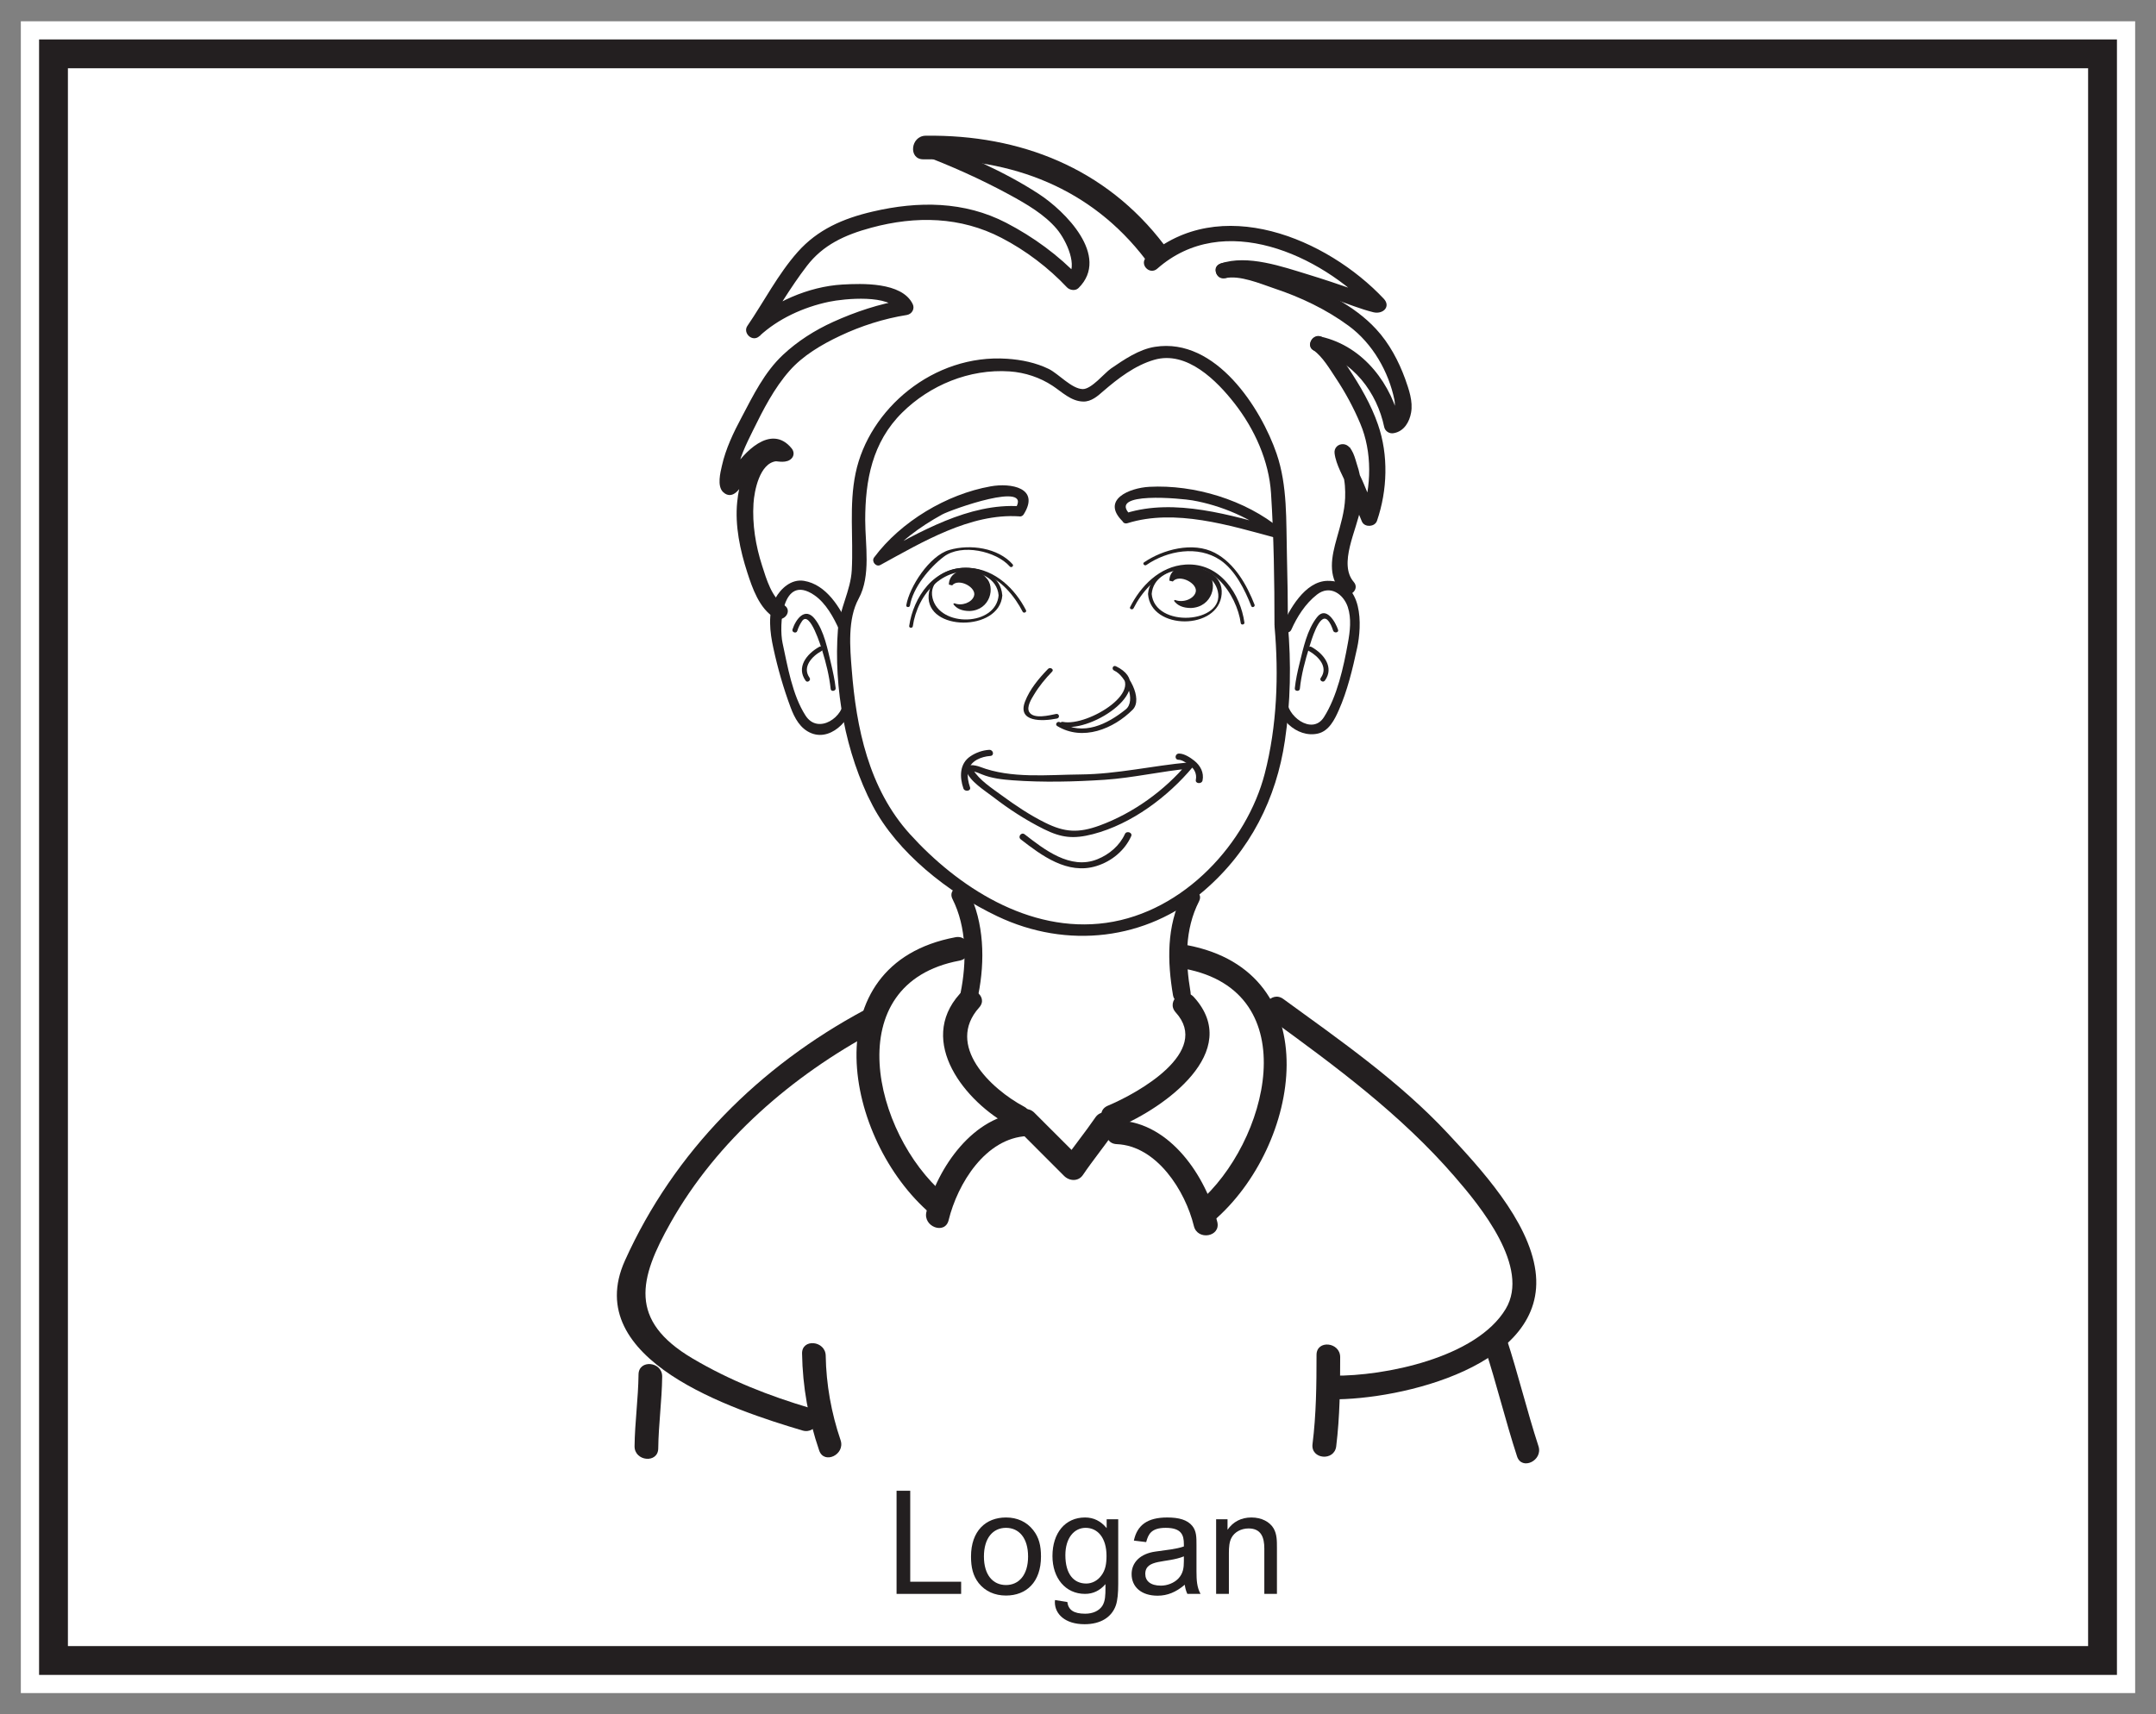 <?xml version="1.0" encoding="UTF-8"?>
<svg xmlns="http://www.w3.org/2000/svg" xmlns:xlink="http://www.w3.org/1999/xlink" width="224.337pt" height="178.43pt" viewBox="0 0 224.337 178.43" version="1.1">
<rect x="0" y="0" width="224.337" height="178.43" fill="#808080" stroke="none"/>
<defs>
<g>
<symbol overflow="visible" id="glyph0-0">
<path style="stroke:none;" d="M 0.188 0 L 7.312 0 L 7.312 -9.969 L 0.188 -9.969 Z M 1.312 -9.266 L 6.172 -9.266 L 3.75 -5.625 Z M 0.906 -8.625 L 3.312 -5 C 3.312 -5 0.906 -1.344 0.906 -1.359 Z M 6.594 -8.625 L 6.594 -1.344 L 4.172 -5 Z M 6.172 -0.719 L 1.312 -0.719 L 3.75 -4.344 Z M 6.172 -0.719 "/>
</symbol>
<symbol overflow="visible" id="glyph0-1">
<path style="stroke:none;" d="M 7.844 0 L 7.844 -1.266 L 2.547 -1.266 L 2.547 -10.734 L 1.125 -10.734 L 1.125 0 Z M 7.844 0 "/>
</symbol>
<symbol overflow="visible" id="glyph0-2">
<path style="stroke:none;" d="M 0.531 -3.891 C 0.531 -2.766 0.734 -1.891 1.328 -1.125 C 2.016 -0.266 3 0.172 4.172 0.172 C 6.281 0.172 7.812 -1.219 7.812 -3.891 C 7.812 -5.016 7.609 -5.875 7 -6.641 C 6.328 -7.5 5.344 -7.953 4.172 -7.953 C 2.062 -7.953 0.531 -6.547 0.531 -3.891 Z M 1.875 -3.891 C 1.875 -5.812 2.812 -6.875 4.172 -6.875 C 5.531 -6.875 6.469 -5.812 6.469 -3.891 C 6.469 -1.953 5.5 -0.922 4.172 -0.922 C 2.812 -0.922 1.875 -1.969 1.875 -3.891 Z M 1.875 -3.891 "/>
</symbol>
<symbol overflow="visible" id="glyph0-3">
<path style="stroke:none;" d="M 6.156 -6.844 C 5.547 -7.578 4.812 -7.953 3.906 -7.953 C 1.844 -7.953 0.516 -6.344 0.516 -3.938 C 0.516 -1.656 1.859 0 3.906 0 C 4.75 0 5.453 -0.344 6.031 -1.016 L 6.031 -0.625 C 6.031 0.125 6.016 0.75 5.703 1.25 C 5.359 1.766 4.719 2.062 3.922 2.062 C 2.703 2.062 2.172 1.656 2.062 0.844 L 0.781 0.641 C 0.781 0.734 0.766 0.766 0.766 0.859 C 0.766 2.094 1.828 3.156 3.859 3.156 C 5.516 3.156 6.672 2.438 7.109 1.203 C 7.297 0.656 7.359 -0.109 7.359 -1.047 L 7.359 -7.766 L 6.156 -7.766 Z M 1.859 -4.031 C 1.859 -5.812 2.766 -6.875 3.969 -6.875 C 5.203 -6.875 6.141 -5.859 6.141 -3.953 C 6.141 -3.141 6.031 -2.484 5.609 -1.922 C 5.219 -1.375 4.625 -1.078 4.031 -1.078 C 2.719 -1.078 1.859 -2.078 1.859 -4.031 Z M 1.859 -4.031 "/>
</symbol>
<symbol overflow="visible" id="glyph0-4">
<path style="stroke:none;" d="M 3.047 -4.406 C 1.453 -4.188 0.562 -3.266 0.562 -2.062 C 0.562 -0.734 1.562 0.188 3.266 0.188 C 4.297 0.188 5.188 -0.188 6.094 -0.953 C 6.125 -0.703 6.188 -0.375 6.359 0 L 7.734 0 C 7.359 -0.672 7.312 -1.422 7.312 -2.359 L 7.312 -5.094 C 7.312 -5.906 7.312 -6.531 6.875 -7.078 C 6.359 -7.703 5.5 -7.953 4.266 -7.953 C 2.203 -7.953 1.141 -7.156 0.797 -5.547 L 2.078 -5.391 C 2.297 -6.203 2.594 -6.875 4.109 -6.875 C 5.766 -6.875 6 -6.109 6 -5.172 L 6 -4.938 C 5.203 -4.656 4.125 -4.562 3.047 -4.406 Z M 6 -3.422 C 6 -2.703 5.922 -2.125 5.422 -1.594 C 4.969 -1.125 4.266 -0.859 3.609 -0.859 C 2.531 -0.859 1.984 -1.344 1.984 -2.078 C 1.984 -3.672 4.203 -3.172 6 -3.906 Z M 6 -3.422 "/>
</symbol>
<symbol overflow="visible" id="glyph0-5">
<path style="stroke:none;" d="M 2.203 -7.766 L 1.016 -7.766 L 1.016 0 L 2.344 0 L 2.344 -4.25 C 2.344 -4.875 2.391 -5.422 2.609 -5.828 C 2.922 -6.438 3.625 -6.812 4.391 -6.812 C 5.703 -6.812 6.031 -5.875 6.031 -4.719 L 6.031 0 L 7.344 0 L 7.344 -4.781 C 7.344 -5.547 7.344 -6.203 7 -6.812 C 6.594 -7.5 5.75 -7.953 4.688 -7.953 C 3.641 -7.953 2.781 -7.516 2.203 -6.672 Z M 2.203 -7.766 "/>
</symbol>
</g>
</defs>
<g id="surface1">
<path style=" stroke:none;fill-rule:nonzero;fill:rgb(100%,100%,100%);fill-opacity:1;" d="M 222.168 176.215 L 2.168 176.215 L 2.168 2.215 L 222.168 2.215 Z M 222.168 176.215 "/>
<path style=" stroke:none;fill-rule:nonzero;fill:rgb(100%,100%,100%);fill-opacity:1;" d="M 5.566 5.605 L 218.77 5.605 L 218.77 172.824 L 5.566 172.824 Z M 5.566 5.605 "/>
<path style=" stroke:none;fill-rule:nonzero;fill:rgb(13.73%,12.16%,12.549%);fill-opacity:1;" d="M 220.273 4.105 L 4.066 4.105 L 4.066 174.324 L 220.273 174.324 Z M 217.273 171.324 L 7.066 171.324 L 7.066 7.105 L 217.273 7.105 Z M 217.273 171.324 "/>
<path style=" stroke:none;fill-rule:nonzero;fill:rgb(13.73%,12.16%,12.549%);fill-opacity:1;" d="M 132.621 65.215 C 133.07 70.254 132.875 75.582 131.602 80.508 C 129.754 87.672 123.246 94.914 115.098 96.051 C 107.027 97.176 99.578 92.227 94.672 86.805 C 90.387 82.07 89.09 75.707 88.625 69.688 C 88.441 67.406 88.184 64.43 89.344 62.309 C 90.645 59.926 90.027 56.68 90.027 54.121 C 90.031 50.016 90.742 46.039 93.879 42.938 C 96.738 40.109 100.848 38.371 105.059 38.656 C 106.668 38.77 108.215 39.289 109.523 40.152 C 110.484 40.781 111.438 41.766 112.703 41.793 C 113.562 41.82 114.234 41.203 114.812 40.699 C 116.324 39.395 118.086 38.035 120.086 37.453 C 123.523 36.441 126.672 39.703 128.441 41.965 C 130.559 44.672 132.039 47.988 132.254 51.34 C 132.543 55.895 132.613 60.477 132.613 65.039 C 132.617 65.871 134.012 65.996 134.012 65.16 C 134.008 62.676 133.969 60.191 133.906 57.711 C 133.816 54.223 133.984 50.57 132.832 47.215 C 131.234 42.559 126.543 35.09 120.172 36.098 C 118.504 36.359 116.938 37.441 115.605 38.352 C 114.926 38.816 113.57 40.52 112.656 40.496 C 111.508 40.469 110.145 38.906 109.137 38.406 C 107.793 37.75 106.301 37.441 104.793 37.34 C 97.129 36.816 90.41 42.582 89.027 49.25 C 88.332 52.578 88.809 55.977 88.629 59.336 C 88.516 61.473 87.355 63.355 87.188 65.535 C 86.73 71.551 87.949 78.406 90.801 83.848 C 93.352 88.715 98.656 92.926 103.754 95.355 C 111.035 98.828 119.309 97.844 125.285 92.699 C 130.125 88.535 132.812 83.07 133.695 77.094 C 134.289 73.121 134.363 68.992 134.004 64.988 C 133.93 64.156 132.551 64.387 132.621 65.215 "/>
<path style=" stroke:none;fill-rule:nonzero;fill:rgb(13.73%,12.16%,12.549%);fill-opacity:1;" d="M 103.91 61.941 C 103.652 65.211 97.758 65.324 97.031 62.242 C 96.242 58.871 103.629 58.332 103.91 61.984 C 103.93 62.211 104.305 62.148 104.285 61.926 C 103.996 58.145 96.922 58.16 96.629 61.941 C 96.336 65.723 103.996 65.773 104.293 61.977 C 104.309 61.746 103.926 61.715 103.91 61.941 "/>
<path style=" stroke:none;fill-rule:nonzero;fill:rgb(13.73%,12.16%,12.549%);fill-opacity:1;" d="M 110.543 75.613 C 113.691 76.262 120.672 71.547 116.109 69.34 L 115.93 69.793 C 117.172 70.344 118.242 72.941 117.133 73.836 C 115.219 75.375 112.715 76.633 110.312 75.176 C 110.023 75.004 109.723 75.402 110.012 75.57 C 112.66 77.176 115.863 75.863 117.855 73.867 C 118.98 72.73 117.371 69.891 116.109 69.34 C 115.793 69.199 115.629 69.652 115.93 69.793 C 119.707 71.621 113.223 75.668 110.594 75.133 C 110.258 75.062 110.219 75.551 110.543 75.613 "/>
<path style=" stroke:none;fill-rule:nonzero;fill:rgb(13.73%,12.16%,12.549%);fill-opacity:1;" d="M 106.758 63.512 C 105.637 61.328 103.594 59.27 100.863 59.098 C 97.16 58.863 95.02 62.23 94.605 65.148 C 94.566 65.375 94.949 65.41 94.98 65.184 C 95.449 61.859 98.238 58.508 102.297 59.711 C 104.141 60.25 105.613 62.109 106.41 63.668 C 106.516 63.871 106.859 63.719 106.758 63.512 "/>
<path style=" stroke:none;fill-rule:nonzero;fill:rgb(13.73%,12.16%,12.549%);fill-opacity:1;" d="M 98.734 60.844 C 98.734 59.137 101.457 58.734 102.59 60.113 C 103.613 61.082 103.047 63.516 100.891 63.594 C 100.094 63.594 99.527 63.352 99.188 62.863 L 99.301 62.785 C 100.094 63.109 101.113 62.703 101.34 62.051 C 101.684 61.16 99.754 60.113 99.074 60.926 "/>
<path style=" stroke:none;fill-rule:nonzero;fill:rgb(13.73%,12.16%,12.549%);fill-opacity:1;" d="M 119.457 61.844 C 119.75 65.629 126.82 65.609 127.117 61.828 C 127.41 58.047 119.75 57.996 119.457 61.793 C 119.438 62.023 119.82 62.055 119.836 61.828 C 120.09 58.562 125.988 58.441 126.715 61.531 C 127.508 64.898 120.121 65.438 119.832 61.785 C 119.82 61.559 119.438 61.617 119.457 61.844 "/>
<path style=" stroke:none;fill-rule:nonzero;fill:rgb(13.73%,12.16%,12.549%);fill-opacity:1;" d="M 117.949 63.309 C 118.781 61.648 120.152 60.129 121.977 59.363 C 125.918 57.719 128.699 61.906 129.105 64.859 C 129.141 65.082 129.516 65.023 129.484 64.797 C 129.086 61.926 127.004 58.523 123.344 58.762 C 120.645 58.941 118.672 61.031 117.59 63.188 C 117.488 63.395 117.848 63.516 117.949 63.309 "/>
<path style=" stroke:none;fill-rule:nonzero;fill:rgb(13.73%,12.16%,12.549%);fill-opacity:1;" d="M 121.676 60.434 C 121.676 58.684 124.512 58.262 125.695 59.684 C 126.762 60.688 126.168 63.188 123.922 63.281 C 123.098 63.281 122.504 63.023 122.148 62.523 L 122.262 62.441 C 123.098 62.77 124.16 62.355 124.395 61.688 C 124.75 60.77 122.742 59.684 122.031 60.52 "/>
<path style=" stroke:none;fill-rule:nonzero;fill:rgb(13.73%,12.16%,12.549%);fill-opacity:1;" d="M 119.289 58.801 C 121.465 57.301 124.656 56.734 126.965 58.289 C 128.543 59.359 129.543 61.414 130.199 63.086 C 130.285 63.297 130.625 63.141 130.539 62.934 C 129.746 60.91 128.488 58.629 126.398 57.535 C 124.125 56.352 121 57.184 119.039 58.531 C 118.844 58.668 119.094 58.938 119.289 58.801 "/>
<path style=" stroke:none;fill-rule:nonzero;fill:rgb(13.73%,12.16%,12.549%);fill-opacity:1;" d="M 105.367 58.73 C 103.848 57.016 100.953 56.605 98.77 57.242 C 96.695 57.852 94.621 61.098 94.301 62.996 C 94.266 63.227 94.641 63.254 94.68 63.031 C 94.992 61.176 96.695 59.078 98.219 57.93 C 100.051 56.559 103.652 57.348 105.074 58.961 C 105.23 59.141 105.52 58.906 105.367 58.73 "/>
<path style=" stroke:none;fill-rule:nonzero;fill:rgb(13.73%,12.16%,12.549%);fill-opacity:1;" d="M 109.051 69.621 C 108.09 70.609 107.137 71.754 106.656 73.02 C 105.832 75.172 108.445 75.098 109.98 74.785 C 110.312 74.719 110.223 74.238 109.887 74.309 C 109.203 74.445 107.535 74.887 107.09 74.098 C 106.793 73.574 107.328 72.73 107.598 72.289 C 108.109 71.434 108.773 70.625 109.48 69.898 C 109.707 69.668 109.27 69.391 109.051 69.621 "/>
<path style=" stroke:none;fill-rule:nonzero;fill:rgb(13.73%,12.16%,12.549%);fill-opacity:1;" d="M 102.922 78.043 C 102.234 78.086 101.547 78.332 100.992 78.703 C 99.812 79.48 99.848 80.898 100.242 82.051 C 100.375 82.449 101.07 82.34 100.934 81.938 C 100.57 80.891 100.504 79.711 101.645 79.074 C 102.059 78.844 102.562 78.711 103.043 78.68 C 103.492 78.652 103.367 78.016 102.922 78.043 "/>
<path style=" stroke:none;fill-rule:nonzero;fill:rgb(13.73%,12.16%,12.549%);fill-opacity:1;" d="M 123.738 79.348 C 119.949 79.684 116.277 80.57 112.449 80.605 C 109.012 80.633 105.211 81.062 101.969 79.812 C 101.527 79.641 100.277 79.379 100.551 80.238 C 100.902 81.32 102.461 82.273 103.34 82.949 C 104.973 84.211 106.738 85.359 108.613 86.293 C 110.449 87.203 111.695 87.34 113.715 86.82 C 117.766 85.77 121.539 82.906 124.09 79.855 C 124.363 79.523 123.785 79.156 123.516 79.488 C 121.184 82.262 117.941 84.629 114.41 85.922 C 112.199 86.727 110.773 86.629 108.758 85.629 C 107.152 84.836 105.652 83.824 104.223 82.777 C 103.211 82.039 101.898 81.188 101.258 80.125 C 101.258 80.129 100.93 80.184 101.367 80.297 C 101.645 80.375 101.906 80.492 102.172 80.598 C 103.188 81.016 104.305 81.133 105.398 81.215 C 108.523 81.445 111.809 81.363 114.93 81.16 C 117.93 80.961 120.867 80.254 123.859 79.988 C 124.309 79.953 124.184 79.309 123.738 79.348 "/>
<path style=" stroke:none;fill-rule:nonzero;fill:rgb(13.73%,12.16%,12.549%);fill-opacity:1;" d="M 122.629 79.078 C 122.98 79.078 123.418 79.383 123.695 79.574 C 124.254 79.961 124.559 80.52 124.43 81.168 C 124.348 81.578 125.047 81.633 125.129 81.227 C 125.293 80.426 124.918 79.688 124.262 79.168 C 123.867 78.855 123.246 78.441 122.695 78.43 C 122.246 78.418 122.176 79.066 122.629 79.078 "/>
<path style=" stroke:none;fill-rule:nonzero;fill:rgb(13.73%,12.16%,12.549%);fill-opacity:1;" d="M 117.047 86.809 C 116.512 87.992 115.438 88.926 114.184 89.43 C 111.355 90.574 108.617 88.379 106.617 86.836 C 106.27 86.566 105.871 87.098 106.215 87.363 C 108.355 89.023 111.074 91.078 114.086 90.137 C 115.699 89.641 117.047 88.492 117.703 87.031 C 117.879 86.648 117.215 86.426 117.047 86.809 "/>
<path style=" stroke:none;fill-rule:nonzero;fill:rgb(13.73%,12.16%,12.549%);fill-opacity:1;" d="M 88.281 65.156 C 87.449 63.289 86 60.836 83.652 60.453 C 82.32 60.238 81.234 61.273 80.691 62.25 C 79.836 63.77 80.121 65.867 80.473 67.465 C 80.922 69.543 81.523 71.641 82.27 73.641 C 82.672 74.715 83.262 75.863 84.453 76.324 C 86.691 77.191 88.953 74.441 88.805 72.598 C 88.754 71.977 87.715 72.152 87.766 72.77 C 87.914 74.547 85.145 76.539 83.816 74.473 C 82.441 72.344 81.949 69.324 81.426 66.918 C 81.047 65.16 81.332 59.66 84.699 61.922 C 85.934 62.75 86.762 64.293 87.332 65.574 C 87.586 66.156 88.539 65.738 88.281 65.156 "/>
<path style=" stroke:none;fill-rule:nonzero;fill:rgb(13.73%,12.16%,12.549%);fill-opacity:1;" d="M 82.953 65.676 C 83.07 65.312 83.238 64.961 83.457 64.641 C 84.273 63.465 85.449 67.387 85.559 67.73 C 85.961 69.023 86.289 70.367 86.434 71.711 C 86.469 72.02 86.984 71.934 86.953 71.625 C 86.859 70.773 86.672 69.926 86.477 69.094 C 86.129 67.645 85.754 65.648 84.793 64.43 C 83.766 63.109 82.797 64.469 82.461 65.508 C 82.363 65.809 82.855 65.977 82.953 65.676 "/>
<path style=" stroke:none;fill-rule:nonzero;fill:rgb(13.73%,12.16%,12.549%);fill-opacity:1;" d="M 85.254 67.316 C 83.902 68.074 82.836 69.469 83.832 70.852 C 84.023 71.109 84.422 70.793 84.238 70.539 C 83.449 69.445 84.457 68.324 85.477 67.758 C 85.762 67.598 85.539 67.156 85.254 67.316 "/>
<path style=" stroke:none;fill-rule:nonzero;fill:rgb(13.73%,12.16%,12.549%);fill-opacity:1;" d="M 134.367 65.535 C 134.965 64.195 135.816 62.84 137.023 61.891 C 138.395 60.816 139.789 61.84 140.238 63.168 C 140.641 64.375 140.473 65.738 140.246 66.953 C 139.805 69.41 139.137 72.488 137.75 74.656 C 136.504 76.59 133.777 74.445 133.922 72.734 C 133.969 72.109 132.922 72.02 132.871 72.645 C 132.711 74.617 134.902 76.859 137.137 76.348 C 138.293 76.082 138.883 74.863 139.289 73.949 C 140.199 71.914 140.75 69.582 141.215 67.43 C 141.715 65.129 141.891 60.387 138.125 60.453 C 135.766 60.504 134.148 63.469 133.387 65.199 C 133.121 65.781 134.109 66.113 134.367 65.535 "/>
<path style=" stroke:none;fill-rule:nonzero;fill:rgb(13.73%,12.16%,12.549%);fill-opacity:1;" d="M 139.23 65.551 C 138.988 64.793 137.996 63.008 137.035 64.242 C 135.988 65.578 135.613 67.469 135.219 69.047 C 135.008 69.898 134.82 70.773 134.727 71.641 C 134.691 71.957 135.219 72 135.254 71.691 C 135.402 70.227 135.793 68.781 136.23 67.371 C 136.387 66.867 137.27 63.688 138.133 64.531 C 138.418 64.812 138.594 65.266 138.715 65.633 C 138.812 65.934 139.332 65.852 139.23 65.551 "/>
<path style=" stroke:none;fill-rule:nonzero;fill:rgb(13.73%,12.16%,12.549%);fill-opacity:1;" d="M 136.168 67.738 C 137.215 68.32 138.238 69.438 137.43 70.555 C 137.242 70.812 137.668 71.098 137.859 70.832 C 138.836 69.484 137.789 68.074 136.469 67.336 C 136.176 67.176 135.875 67.578 136.168 67.738 "/>
<path style="fill-rule:nonzero;fill:rgb(13.73%,12.16%,12.549%);fill-opacity:1;stroke-width:0.299;stroke-linecap:butt;stroke-linejoin:miter;stroke:rgb(13.73%,12.16%,12.549%);stroke-opacity:1;stroke-miterlimit:4;" d="M 0.001 0.001 C 3.216 -1.206 6.372 -2.617 9.369 -4.246 C 11.15 -5.218 13.029 -6.308 14.318 -7.831 C 15.4 -9.113 16.615 -11.859 15.462 -12.996 L 16.455 -13.07 C 14.333 -10.82 11.689 -8.886 8.88 -7.429 C 4.564 -5.195 -0.186 -5.171 -4.897 -6.273 C -7.999 -6.992 -10.592 -8.144 -12.624 -10.425 C -14.674 -12.734 -16.139 -15.609 -17.858 -18.117 C -18.264 -18.71 -17.413 -19.535 -16.831 -18.984 C -14.874 -17.16 -12.194 -15.933 -9.51 -15.371 C -7.944 -15.042 -3.065 -14.542 -2.174 -16.382 C -2.006 -16.078 -1.831 -15.773 -1.663 -15.464 C -4.19 -15.867 -6.69 -16.706 -8.987 -17.746 C -10.897 -18.613 -12.674 -19.746 -14.174 -21.152 C -16.081 -22.937 -17.249 -25.347 -18.424 -27.57 C -19.284 -29.179 -20.1 -30.874 -20.487 -32.636 C -20.639 -33.296 -20.991 -34.691 -20.378 -35.238 C -19.518 -36.011 -18.819 -34.769 -18.463 -34.203 C -17.936 -33.355 -15.963 -29.98 -14.557 -31.718 C -14.573 -31.453 -14.581 -31.187 -14.596 -30.921 C -14.362 -30.628 -14.491 -30.683 -14.987 -30.683 C -15.491 -30.675 -15.983 -30.839 -16.397 -31.105 C -18.131 -32.23 -18.706 -34.542 -18.889 -36.374 C -19.135 -38.812 -18.588 -41.355 -17.835 -43.679 C -17.331 -45.226 -16.612 -47.367 -15.038 -48.292 C -14.268 -48.734 -13.46 -47.671 -14.229 -47.222 C -15.577 -46.437 -16.155 -44.367 -16.581 -43.054 C -17.264 -40.949 -17.631 -38.699 -17.491 -36.499 C -17.409 -35.179 -16.854 -32.234 -15.045 -31.972 C -14.85 -31.949 -13.878 -32.222 -13.444 -31.671 C -13.253 -31.421 -13.295 -31.113 -13.487 -30.874 C -15.538 -28.335 -18.315 -31.433 -19.342 -33.027 C -19.608 -33.441 -19.846 -33.871 -20.143 -34.269 C -19.366 -33.23 -19.256 -35.07 -19.28 -34.175 C -19.284 -33.921 -19.249 -33.671 -19.221 -33.421 C -19.018 -31.835 -18.241 -30.288 -17.534 -28.851 C -16.479 -26.703 -15.327 -24.437 -13.71 -22.605 C -12.307 -21.007 -10.342 -19.843 -8.381 -18.921 C -6.221 -17.898 -3.815 -17.124 -1.417 -16.746 C -0.96 -16.667 -0.721 -16.21 -0.909 -15.824 C -1.975 -13.613 -6.057 -13.757 -8.092 -13.874 C -11.561 -14.074 -15.288 -15.71 -17.737 -17.996 C -17.393 -18.285 -17.053 -18.57 -16.71 -18.863 C -15.088 -16.496 -13.659 -13.972 -11.905 -11.695 C -10.206 -9.48 -7.917 -8.417 -5.12 -7.663 C -0.444 -6.398 4.244 -6.503 8.533 -8.734 C 11.076 -10.05 13.466 -11.874 15.38 -13.91 C 15.615 -14.156 16.107 -14.246 16.369 -13.984 C 19.583 -10.812 14.997 -6.195 12.236 -4.402 C 8.658 -2.074 4.529 -0.304 0.49 1.215 " transform="matrix(1,0,0,-1,95.745,15.891)"/>
<path style="fill-rule:nonzero;fill:rgb(13.73%,12.16%,12.549%);fill-opacity:1;stroke-width:0.299;stroke-linecap:butt;stroke-linejoin:miter;stroke:rgb(13.73%,12.16%,12.549%);stroke-opacity:1;stroke-miterlimit:4;" d="M -0 -0.001 C 6.992 6.171 17.187 1.46 22.558 -4.251 C 20.902 -2.486 23.64 -3.404 23.015 -3.251 C 22.824 -3.204 22.629 -3.142 22.437 -3.075 C 21.828 -2.88 21.222 -2.665 20.621 -2.458 C 19.004 -1.9 17.386 -1.349 15.742 -0.849 C 13.121 -0.052 9.476 1.245 6.726 0.28 C 5.875 -0.017 6.484 -1.193 7.328 -0.892 C 8.851 -0.361 10.914 -0.935 12.406 -1.29 C 14.531 -1.786 16.601 -2.474 18.664 -3.165 C 19.972 -3.618 21.281 -4.161 22.633 -4.497 C 23.468 -4.7 24.234 -4.056 23.566 -3.337 C 17.715 2.878 6.605 7.624 -0.91 0.987 C -1.563 0.417 -0.657 -0.579 -0 -0.001 " transform="matrix(1,0,0,-1,120.309,27.858)"/>
<path style="fill-rule:nonzero;fill:rgb(13.73%,12.16%,12.549%);fill-opacity:1;stroke-width:0.299;stroke-linecap:butt;stroke-linejoin:miter;stroke:rgb(13.73%,12.16%,12.549%);stroke-opacity:1;stroke-miterlimit:4;" d="M -0.001 -0 C 1.558 0.347 3.738 -0.586 5.163 -1.067 C 7.956 -1.993 10.636 -3.278 12.964 -4.989 C 15.511 -6.864 17.179 -9.852 17.781 -12.782 C 17.917 -13.465 17.792 -14.778 17.288 -14.864 L 18.101 -15.387 C 17.277 -11.395 14.398 -7.379 9.949 -6.379 C 9.077 -6.18 8.581 -7.399 9.464 -7.594 C 13.441 -8.493 15.976 -12.036 16.718 -15.61 C 16.792 -15.958 17.152 -16.204 17.531 -16.133 C 18.562 -15.958 19.062 -15 19.218 -14.137 C 19.433 -12.989 18.995 -11.77 18.617 -10.696 C 17.952 -8.864 16.98 -7.016 15.613 -5.543 C 13.335 -3.067 9.945 -1.458 6.742 -0.235 C 4.859 0.48 1.87 1.746 -0.247 1.281 C -1.122 1.085 -0.88 -0.192 -0.001 -0 " transform="matrix(1,0,0,-1,127.458,28.804)"/>
<path style="fill-rule:nonzero;fill:rgb(13.73%,12.16%,12.549%);fill-opacity:1;stroke-width:0.299;stroke-linecap:butt;stroke-linejoin:miter;stroke:rgb(13.73%,12.16%,12.549%);stroke-opacity:1;stroke-miterlimit:4;" d="M 0.001 -0.001 C 0.993 -0.736 1.712 -1.974 2.365 -2.958 C 3.368 -4.466 4.228 -6.064 4.919 -7.712 C 6.181 -10.689 6.107 -14.341 5.06 -17.384 L 6.353 -17.333 C 5.9 -16.251 5.45 -15.165 5.001 -14.083 C 4.572 -13.021 3.759 -11.724 3.634 -10.587 C 3.38 -10.841 3.126 -11.095 2.872 -11.349 C 2.423 -10.986 2.271 -10.927 2.427 -11.169 C 2.728 -11.744 2.931 -12.333 3.107 -12.951 C 3.345 -13.787 3.38 -14.658 3.353 -15.509 C 3.298 -16.955 2.865 -18.357 2.478 -19.744 C 1.954 -21.615 1.513 -23.56 2.923 -25.189 C 3.486 -25.845 4.564 -25.005 3.993 -24.353 C 2.263 -22.357 4.325 -18.724 4.665 -16.494 C 4.88 -15.04 4.779 -13.482 4.298 -12.083 C 4.126 -11.583 3.841 -10.107 3.005 -10.056 C 2.529 -10.029 2.204 -10.388 2.251 -10.814 C 2.376 -11.978 3.181 -13.279 3.622 -14.361 C 4.107 -15.54 4.591 -16.716 5.083 -17.892 C 5.302 -18.415 6.197 -18.357 6.376 -17.837 C 7.458 -14.689 7.572 -11.048 6.482 -7.919 C 5.775 -5.861 4.638 -3.912 3.423 -2.08 C 2.697 -0.982 1.907 0.249 0.806 1.065 C 0.095 1.588 -0.702 0.522 0.001 -0.001 " transform="matrix(1,0,0,-1,136.761,36.323)"/>
<path style=" stroke:none;fill-rule:nonzero;fill:rgb(13.73%,12.16%,12.549%);fill-opacity:1;" d="M 106.527 53.52 C 108.238 50.773 105.191 50.238 103.074 50.621 C 98.512 51.43 93.738 54.277 90.953 58.02 C 90.645 58.434 91.152 59.055 91.609 58.801 C 95.93 56.441 100.961 53.406 106.043 53.742 C 106.723 53.785 106.824 52.738 106.145 52.691 C 100.828 52.34 95.664 55.387 91.16 57.844 C 91.379 58.102 91.598 58.359 91.816 58.625 C 93.414 56.48 95.738 54.809 98.051 53.539 C 98.953 53.047 107.5 49.984 105.66 52.914 C 105.297 53.484 106.164 54.098 106.527 53.52 "/>
<path style=" stroke:none;fill-rule:nonzero;fill:rgb(13.73%,12.16%,12.549%);fill-opacity:1;" d="M 117.633 53.59 C 115.086 51.086 123.066 51.898 124.074 52.078 C 127.074 52.602 130.27 53.953 132.621 55.918 C 132.789 55.609 132.949 55.301 133.109 54.992 C 128.105 53.637 122.273 51.812 117.137 53.414 C 116.496 53.617 116.672 54.656 117.32 54.453 C 122.273 52.91 127.922 54.68 132.746 55.977 C 133.332 56.137 133.703 55.445 133.234 55.047 C 129.602 52.031 124.254 50.418 119.59 50.668 C 117.52 50.781 114.516 52.008 116.824 54.273 C 117.309 54.742 118.121 54.066 117.633 53.59 "/>
<path style=" stroke:none;fill-rule:nonzero;fill:rgb(13.73%,12.16%,12.549%);fill-opacity:1;" d="M 96.086 16.582 C 105.332 16.465 113.523 19.555 119.227 27.047 C 120.188 28.312 122.07 26.711 121.105 25.449 C 115.059 17.5 106.164 13.996 96.32 14.125 C 94.738 14.145 94.492 16.605 96.086 16.582 "/>
<path style=" stroke:none;fill-rule:nonzero;fill:rgb(13.73%,12.16%,12.549%);fill-opacity:1;" d="M 99.102 93.559 C 100.602 96.52 100.594 100.148 99.949 103.344 C 99.711 104.512 101.559 104.676 101.797 103.516 C 102.5 100.023 102.414 96 100.773 92.766 C 100.234 91.699 98.559 92.488 99.102 93.559 "/>
<path style=" stroke:none;fill-rule:nonzero;fill:rgb(13.73%,12.16%,12.549%);fill-opacity:1;" d="M 123.031 93.148 C 121.375 96.395 121.461 100.086 122.055 103.59 C 122.254 104.773 124.078 104.445 123.879 103.27 C 123.336 100.051 123.25 96.77 124.77 93.793 C 125.312 92.734 123.566 92.098 123.031 93.148 "/>
<path style=" stroke:none;fill-rule:nonzero;fill:rgb(13.73%,12.16%,12.549%);fill-opacity:1;" d="M 99.414 97.547 C 84.441 100.352 87.801 118.605 96.84 126.336 C 98.055 127.371 99.461 125.336 98.262 124.312 C 90.883 118.012 87.145 102.363 99.84 99.984 C 101.406 99.684 100.98 97.25 99.414 97.547 "/>
<path style=" stroke:none;fill-rule:nonzero;fill:rgb(13.73%,12.16%,12.549%);fill-opacity:1;" d="M 106.469 115.809 C 101.316 116.02 97.508 121.562 96.395 126.137 C 96.02 127.672 98.332 128.543 98.707 126.996 C 99.637 123.188 102.559 118.426 106.895 118.242 C 108.484 118.176 108.031 115.742 106.469 115.809 "/>
<path style=" stroke:none;fill-rule:nonzero;fill:rgb(13.73%,12.16%,12.549%);fill-opacity:1;" d="M 123.258 100.824 C 136.023 103.215 131.922 118.992 124.648 125.207 C 123.441 126.242 125.031 128.129 126.246 127.094 C 135.383 119.285 138.379 101.156 123.488 98.363 C 121.918 98.07 121.707 100.531 123.258 100.824 "/>
<path style=" stroke:none;fill-rule:nonzero;fill:rgb(13.73%,12.16%,12.549%);fill-opacity:1;" d="M 116.199 119.082 C 120.363 119.254 123.336 123.941 124.227 127.609 C 124.605 129.148 127.039 128.73 126.664 127.184 C 125.512 122.469 121.758 116.848 116.434 116.625 C 114.844 116.555 114.609 119.02 116.199 119.082 "/>
<path style=" stroke:none;fill-rule:nonzero;fill:rgb(13.73%,12.16%,12.549%);fill-opacity:1;" d="M 99.859 103.449 C 95.398 108.434 100.434 114.699 105.141 117.203 C 106.531 117.941 107.961 115.93 106.559 115.18 C 103.055 113.312 98.363 108.797 101.883 104.863 C 102.945 103.688 100.906 102.277 99.859 103.449 "/>
<path style=" stroke:none;fill-rule:nonzero;fill:rgb(13.73%,12.16%,12.549%);fill-opacity:1;" d="M 116.34 117.309 C 121.137 115.312 129.375 109.453 124.223 103.773 C 123.152 102.598 121.262 104.188 122.336 105.371 C 126.062 109.477 118.445 113.754 115.281 115.078 C 113.809 115.691 114.871 117.922 116.34 117.309 "/>
<path style=" stroke:none;fill-rule:nonzero;fill:rgb(13.73%,12.16%,12.549%);fill-opacity:1;" d="M 89.969 105.117 C 79.027 110.98 70.145 119.836 65.023 131.207 C 60.363 141.555 76.379 146.77 83.504 148.887 C 85.023 149.34 85.887 147.027 84.359 146.57 C 80.016 145.281 75.953 143.691 72.039 141.375 C 65.371 137.422 66.492 133.086 69.773 127.27 C 74.609 118.691 82.441 111.949 91.027 107.348 C 92.426 106.602 91.375 104.363 89.969 105.117 "/>
<path style=" stroke:none;fill-rule:nonzero;fill:rgb(13.73%,12.16%,12.549%);fill-opacity:1;" d="M 132.117 106 C 138.984 110.992 145.781 116.008 151.367 122.469 C 154.016 125.523 159.266 131.906 156.672 136.234 C 153.617 141.332 144.035 143.242 138.75 143.18 C 137.164 143.16 136.926 145.621 138.516 145.641 C 145.762 145.723 161.094 142.133 159.773 132.297 C 159.066 127.012 154.043 121.609 150.617 117.93 C 145.602 112.559 139.445 108.277 133.531 103.973 C 132.242 103.039 130.828 105.062 132.117 106 "/>
<path style=" stroke:none;fill-rule:nonzero;fill:rgb(13.73%,12.16%,12.549%);fill-opacity:1;" d="M 83.457 140.871 C 83.512 144.336 84.117 147.684 85.234 150.957 C 85.742 152.461 87.973 151.395 87.465 149.895 C 86.504 147.074 85.965 144.09 85.918 141.105 C 85.895 139.527 83.434 139.285 83.457 140.871 "/>
<path style=" stroke:none;fill-rule:nonzero;fill:rgb(13.73%,12.16%,12.549%);fill-opacity:1;" d="M 136.988 141.016 C 136.988 144.125 136.957 147.223 136.57 150.305 C 136.379 151.891 138.836 152.113 139.035 150.539 C 139.414 147.449 139.449 144.355 139.449 141.254 C 139.449 139.668 136.988 139.426 136.988 141.016 "/>
<path style=" stroke:none;fill-rule:nonzero;fill:rgb(13.73%,12.16%,12.549%);fill-opacity:1;" d="M 66.441 143.051 C 66.414 145.547 66.059 148.023 66.027 150.52 C 66.012 152.102 68.469 152.344 68.492 150.754 C 68.52 148.254 68.875 145.777 68.902 143.281 C 68.922 141.699 66.461 141.461 66.441 143.051 "/>
<path style=" stroke:none;fill-rule:nonzero;fill:rgb(13.73%,12.16%,12.549%);fill-opacity:1;" d="M 154.531 140.375 C 155.734 144.078 156.645 147.871 157.852 151.578 C 158.34 153.086 160.57 152.016 160.082 150.52 C 158.875 146.812 157.969 143.02 156.758 139.312 C 156.273 137.809 154.043 138.875 154.531 140.375 "/>
<path style=" stroke:none;fill-rule:nonzero;fill:rgb(13.73%,12.16%,12.549%);fill-opacity:1;" d="M 105.742 117.406 C 107.398 119.066 109.055 120.727 110.719 122.387 C 111.27 122.938 112.195 122.996 112.676 122.297 C 113.73 120.738 114.93 119.285 115.992 117.73 C 116.887 116.414 114.867 114.996 113.969 116.312 C 112.906 117.867 111.703 119.324 110.648 120.879 C 111.297 120.848 111.949 120.82 112.602 120.785 C 110.945 119.125 109.281 117.469 107.621 115.805 C 106.504 114.695 104.609 116.277 105.742 117.406 "/>
<g style="fill:rgb(13.73%,12.16%,12.549%);fill-opacity:1;">
  <use xlink:href="#glyph0-1" x="92.165" y="165.892"/>
  <use xlink:href="#glyph0-2" x="100.505" y="165.892"/>
</g>
<g style="fill:rgb(13.73%,12.16%,12.549%);fill-opacity:1;">
  <use xlink:href="#glyph0-3" x="108.995" y="165.892"/>
</g>
<g style="fill:rgb(13.73%,12.16%,12.549%);fill-opacity:1;">
  <use xlink:href="#glyph0-4" x="117.185" y="165.892"/>
  <use xlink:href="#glyph0-5" x="125.525" y="165.892"/>
</g>
</g>
</svg>
